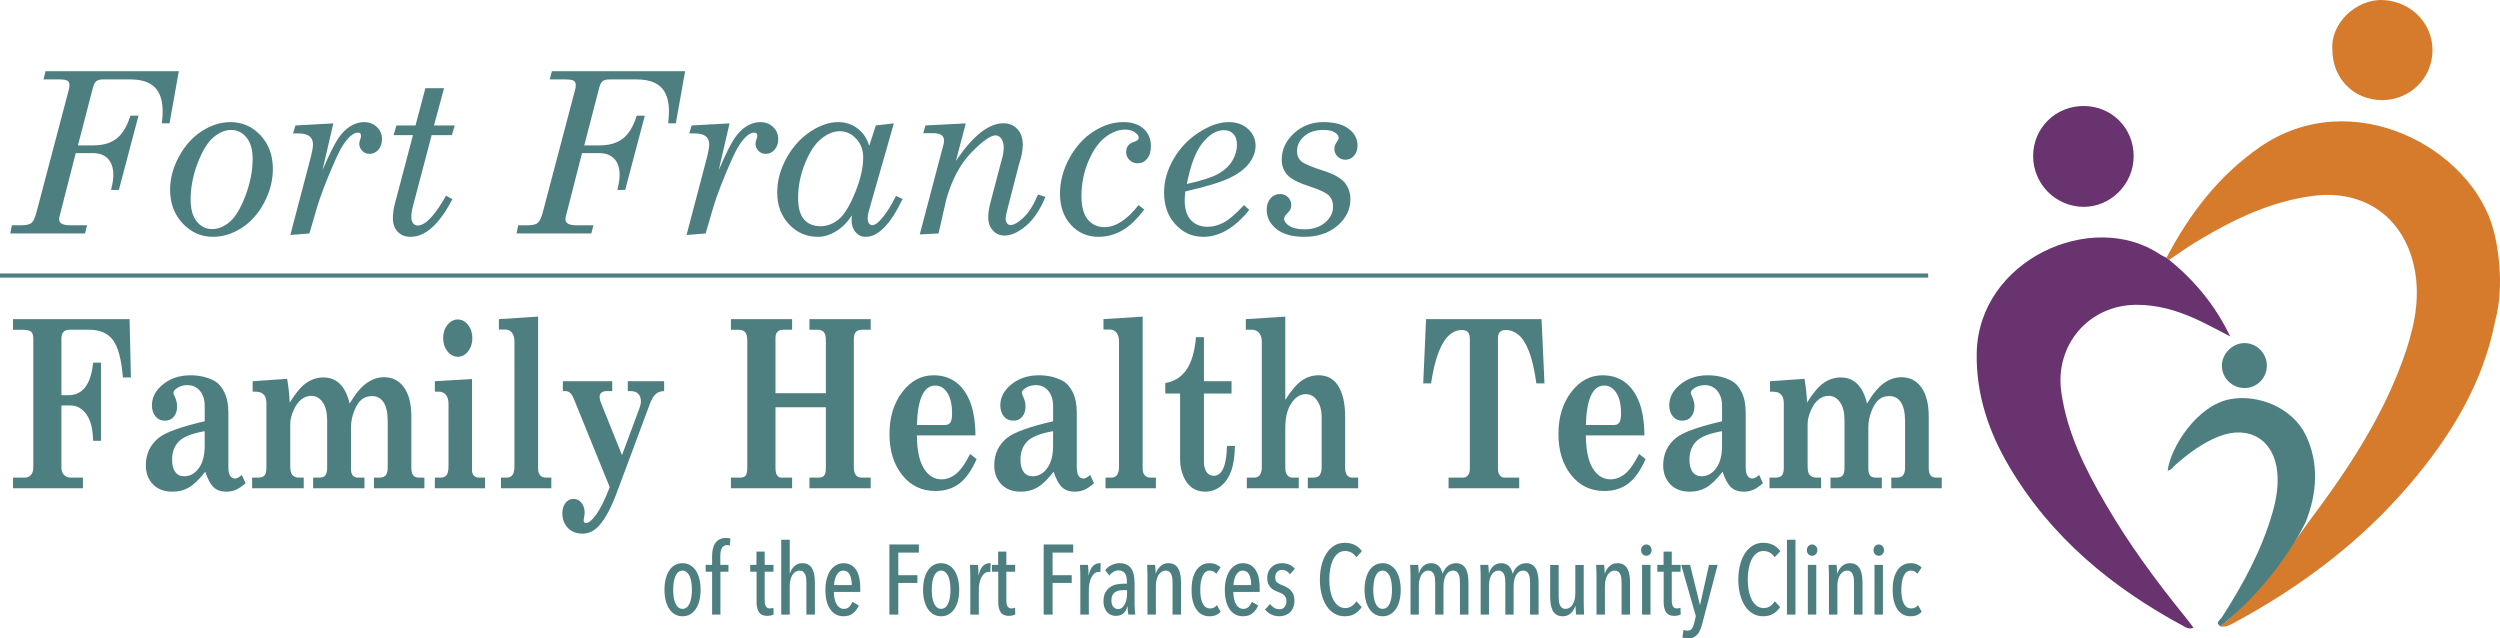 <svg xmlns="http://www.w3.org/2000/svg" x="0px" y="0px" viewBox="0 0 411.009 104.949" style="enable-background:new 0 0 411.009 104.949;"><path style="fill:#69336F;" d="M356.179,42.376c0.149,0.114,0.297,0.227,0.445,0.341 c4.166,3.406,7.552,7.42,10.031,12.596c-2.129-1.088-3.891-2.08-5.729-2.906 c-3.083-1.386-6.29-2.315-9.725-2.296c-7.778,0.043-13.385,6.568-12.324,14.277 c0.934,6.788,3.96,12.74,7.339,18.546c3.777,6.491,8.214,12.531,12.944,18.361 c0.496,0.611,0.961,1.246,1.454,1.887c-0.615,0.309-1.061,0.061-1.513-0.181 c-11.791-6.323-21.828-14.577-28.723-26.202c-3.411-5.751-5.513-11.902-5.401-18.721 c0.251-15.341,18.957-23.777,30.151-16.249 C355.453,42.047,355.827,42.195,356.179,42.376z M342.634,17.429 c-4.668-0.045-8.38,3.601-8.379,8.231c0.001,4.537,3.641,8.254,8.171,8.344 c4.529,0.09,8.345-3.705,8.355-8.31C350.791,21.086,347.23,17.474,342.634,17.429 z"></path><path style="fill:#D67B2B;" d="M410.229,52.7c-2.001,10.316-7.286,18.951-13.979,26.826 c-8.152,9.591-18.054,17.009-29.119,22.948c-0.659,0.354-1.312,0.683-2.094,0.502 c5.826-4.468,13.079-15.26,14.447-17.085c6.576-8.753,12.618-17.813,16.104-28.309 c1.501-4.519,2.339-9.155,1.263-13.904c-1.839-8.114-8.313-12.549-16.585-11.474 c-7.055,0.917-13.266,3.959-19.243,7.577c-1.507,0.912-2.934,1.954-4.398,2.937 c-0.148-0.114-0.297-0.227-0.445-0.341c3.765-7.18,8.557-13.483,15.32-18.173 c15.203-10.542,34.985,0.202,38.468,13.729 C410.5,39.823,411.868,46.665,410.229,52.7z M391.645,16.459 c4.584-0.005,8.25-3.64,8.265-8.195c0.015-4.501-3.594-8.002-8.023-8.252 c-4.606-0.26-8.787,3.98-8.438,8.097 C383.428,12.882,386.945,16.464,391.645,16.459z"></path><path style="fill:#4D7F81;" d="M365.037,102.975c-0.912-0.659-0.02-1.068,0.254-1.494 c3.479-5.416,6.542-11.03,8.329-17.252c0.613-2.135,0.98-4.318,0.776-6.553 c-0.487-5.33-4.6-7.874-9.587-5.931c-2.692,1.049-4.951,2.762-7.11,4.63 c-0.414,0.358-0.698,0.908-1.328,1.003c0.448-3.803,4.816-10.739,10.264-11.751 c4.76-0.884,10.287,1.511,12.41,5.848c2.283,4.662,1.872,9.796-0.017,14.415 C378.894,86.217,374.467,95.469,365.037,102.975z M368.979,56.402 C367,56.424,365.276,58.167,365.282,60.141c0.006,2.004,1.706,3.665,3.743,3.656 c2.033-0.008,3.673-1.672,3.658-3.711C372.668,58.055,370.985,56.381,368.979,56.402 z"></path><path style="fill:#4D7F81;" d="M7.487,11.704h21.911l-1.526,8.569h-1.256 c0.083-0.83,0.125-1.473,0.125-1.93c0-1.816-0.436-3.151-1.309-4.005 c-0.873-0.854-2.211-1.281-4.018-1.281h-4.46c-0.506,0-0.876,0.095-1.111,0.285 c-0.235,0.19-0.418,0.528-0.551,1.014l-2.476,9.543h2.535 c1.57,0,2.837-0.37,3.802-1.109s1.729-1.999,2.292-3.779h1.328L19.544,31.223 h-1.292c0.251-0.962,0.377-1.78,0.377-2.454c0-1.166-0.294-2.056-0.882-2.67 c-0.588-0.613-1.387-0.92-2.397-0.92h-2.902l-2.688,10.503 c-0.024,0.096-0.036,0.204-0.036,0.324c0,0.312,0.107,0.545,0.323,0.701 c0.323,0.216,0.766,0.324,1.328,0.324h2.943l-0.341,1.353H1.686l0.269-1.353 h1.687c0.718,0,1.232-0.132,1.543-0.397c0.311-0.264,0.586-0.859,0.826-1.786 l5.281-20.024c0.083-0.289,0.126-0.571,0.126-0.848 c0-0.325-0.111-0.559-0.332-0.703c-0.222-0.145-0.691-0.217-1.409-0.217H7.146 L7.487,11.704z M37.892,20.074c1.938,0,3.583,0.724,4.937,2.172 c1.353,1.449,2.03,3.286,2.03,5.512c0,1.923-0.481,3.786-1.444,5.588 c-0.963,1.802-2.199,3.185-3.709,4.146c-1.51,0.961-3.077,1.442-4.701,1.442 c-1.938,0-3.597-0.737-4.975-2.21s-2.067-3.317-2.067-5.531 c0-1.847,0.491-3.671,1.473-5.474c0.982-1.803,2.237-3.194,3.766-4.174 C34.73,20.565,36.293,20.074,37.892,20.074z M37.968,21.364 c-0.944,0-1.897,0.402-2.86,1.205c-0.963,0.804-1.831,2.21-2.605,4.222 c-0.774,2.012-1.161,4.023-1.161,6.034c0,1.556,0.333,2.751,1,3.586 c0.667,0.834,1.517,1.252,2.549,1.252c0.981,0,1.938-0.392,2.869-1.176 c0.932-0.784,1.793-2.217,2.586-4.298c0.793-2.081,1.189-4.121,1.189-6.119 c0-1.48-0.337-2.634-1.01-3.463S39,21.364,37.968,21.364z M50.866,38.385 l-3.138,0.247l3.208-12.182c0.346-1.303,0.52-2.194,0.52-2.675 c0-0.607-0.192-1.066-0.576-1.376c-0.384-0.31-1.01-0.465-1.878-0.465h-0.831 l0.396-1.309l6.232-0.342l-1.774,7.666c1.132-2.619,2.011-4.376,2.634-5.275 c0.624-0.898,1.3-1.556,2.028-1.974s1.444-0.626,2.147-0.626 c0.845,0,1.551,0.266,2.117,0.797s0.849,1.189,0.849,1.974 c0,0.733-0.198,1.325-0.595,1.774c-0.396,0.449-0.884,0.674-1.463,0.674 c-0.466,0-0.862-0.165-1.189-0.494c-0.328-0.329-0.491-0.727-0.491-1.195 c0-0.19,0.062-0.449,0.188-0.778c0.076-0.202,0.113-0.367,0.113-0.494 c0-0.177-0.044-0.31-0.132-0.398c-0.088-0.088-0.227-0.133-0.416-0.133 c-0.34,0-0.73,0.184-1.171,0.55c-0.831,0.721-1.649,1.993-2.456,3.814 c-1.46,3.302-2.493,5.977-3.098,8.026L50.866,38.385z M69.932,14.496h3.073 l-1.655,6.129h3.419l-0.481,1.594h-3.32L67.887,33.901 c-0.175,0.662-0.262,1.242-0.262,1.739c0,0.473,0.099,0.83,0.296,1.072 c0.197,0.243,0.445,0.364,0.741,0.364c1.273,0,2.83-1.638,4.672-4.915 l1.038,0.588c-2.145,4.124-4.432,6.186-6.861,6.186 c-0.905,0-1.618-0.282-2.139-0.844c-0.521-0.563-0.781-1.293-0.781-2.192 c0-0.771,0.112-1.583,0.336-2.433l2.966-11.248h-3.188l0.468-1.594h3.14 L69.932,14.496z M90.726,11.704h21.911l-1.526,8.569h-1.256 c0.083-0.83,0.125-1.473,0.125-1.93c0-1.816-0.436-3.151-1.309-4.005 c-0.873-0.854-2.211-1.281-4.018-1.281h-4.46c-0.506,0-0.876,0.095-1.111,0.285 c-0.235,0.19-0.418,0.528-0.551,1.014l-2.476,9.543h2.535 c1.57,0,2.837-0.37,3.802-1.109s1.729-1.999,2.292-3.779h1.328l-3.23,12.213 h-1.292c0.251-0.962,0.377-1.78,0.377-2.454c0-1.166-0.294-2.056-0.882-2.67 c-0.588-0.613-1.387-0.92-2.397-0.92h-2.902l-2.688,10.503 c-0.024,0.096-0.036,0.204-0.036,0.324c0,0.312,0.107,0.545,0.323,0.701 c0.323,0.216,0.766,0.324,1.328,0.324h2.943l-0.341,1.353H84.925l0.269-1.353 h1.687c0.718,0,1.232-0.132,1.543-0.397c0.311-0.264,0.586-0.859,0.826-1.786 l5.281-20.024c0.083-0.289,0.126-0.571,0.126-0.848 c0-0.325-0.111-0.559-0.332-0.703c-0.222-0.145-0.691-0.217-1.409-0.217h-2.531 L90.726,11.704z M116.008,38.385l-3.138,0.247l3.208-12.182 c0.346-1.303,0.52-2.194,0.52-2.675c0-0.607-0.192-1.066-0.576-1.376 c-0.384-0.31-1.01-0.465-1.878-0.465h-0.831l0.396-1.309l6.232-0.342 l-1.774,7.666c1.132-2.619,2.011-4.376,2.634-5.275 c0.624-0.898,1.3-1.556,2.028-1.974s1.444-0.626,2.147-0.626 c0.845,0,1.551,0.266,2.117,0.797s0.849,1.189,0.849,1.974 c0,0.733-0.198,1.325-0.595,1.774c-0.396,0.449-0.884,0.674-1.463,0.674 c-0.466,0-0.862-0.165-1.189-0.494c-0.328-0.329-0.491-0.727-0.491-1.195 c0-0.19,0.062-0.449,0.188-0.778c0.076-0.202,0.113-0.367,0.113-0.494 c0-0.177-0.044-0.31-0.132-0.398c-0.088-0.088-0.227-0.133-0.416-0.133 c-0.34,0-0.73,0.184-1.171,0.55c-0.831,0.721-1.649,1.993-2.456,3.814 c-1.46,3.302-2.493,5.977-3.098,8.026L116.008,38.385z M140.048,35.407 c-0.755,1.164-1.63,2.042-2.624,2.637s-1.976,0.892-2.945,0.892 c-1.875,0-3.461-0.686-4.758-2.059s-1.944-3.115-1.944-5.228 c0-1.923,0.506-3.805,1.52-5.645c1.013-1.841,2.312-3.289,3.897-4.345 c1.586-1.056,3.127-1.584,4.625-1.584c1.208,0,2.274,0.357,3.199,1.072 s1.551,1.66,1.878,2.837l1.094-3.359l2.964-0.342l-4.132,14.459 c-0.113,0.392-0.17,0.784-0.17,1.176c0,0.354,0.072,0.626,0.217,0.815 c0.145,0.19,0.317,0.285,0.519,0.285c0.377,0,0.806-0.259,1.284-0.778 c0.931-0.999,1.806-2.34,2.624-4.023l1.095,0.494 c-1.978,4.149-3.999,6.224-6.063,6.224c-0.667,0-1.222-0.256-1.662-0.769 c-0.441-0.512-0.661-1.173-0.661-1.983L140.048,35.407z M138.063,21.573 c-0.994,0-1.998,0.402-3.01,1.205c-1.013,0.803-1.906,2.141-2.68,4.013 c-0.773,1.873-1.16,3.802-1.16,5.788c0,1.568,0.321,2.729,0.963,3.482 s1.555,1.129,2.738,1.129c1.057,0,2.042-0.373,2.955-1.119 s1.816-2.21,2.71-4.392c0.894-2.181,1.338-4.12,1.334-5.815 c0-1.215-0.384-2.233-1.151-3.056C139.994,21.985,139.095,21.573,138.063,21.573z  M158.779,20.283l-1.624,6.167c2.785-4.124,5.388-6.186,7.81-6.186 c0.932,0,1.696,0.316,2.292,0.95s0.893,1.497,0.893,2.592 c0,0.922-0.214,2.017-0.642,3.283l-1.654,6.416l-0.401,1.599 c-0.076,0.369-0.113,0.672-0.113,0.909c0,0.276,0.078,0.51,0.233,0.701 s0.339,0.286,0.549,0.286c0.564,0,1.285-0.417,2.164-1.252 c0.879-0.834,1.666-2.093,2.361-3.776l1.22,0.398 c-0.841,2.075-1.896,3.653-3.165,4.734s-2.453,1.622-3.553,1.622 c-0.764,0-1.401-0.278-1.912-0.834c-0.512-0.557-0.767-1.271-0.767-2.145 c0-0.733,0.117-1.537,0.353-2.41l1.809-6.888 c0.252-0.759,0.378-1.499,0.378-2.22c0-0.607-0.133-1.087-0.397-1.442 c-0.265-0.354-0.578-0.531-0.939-0.531c-0.818,0-2.135,0.93-3.953,2.789 c-1.818,1.86-3.195,4.415-4.133,7.666l-1.291,5.673l-3.085,0.152l3.894-14.762 c0.063-0.228,0.094-0.449,0.094-0.664c0-0.38-0.12-0.664-0.358-0.854 c-0.328-0.24-0.787-0.36-1.378-0.36h-1.68l0.359-1.271L158.779,20.283z  M187.178,33.717l0.944,0.721c-1.208,1.62-2.423,2.773-3.644,3.463 s-2.517,1.034-3.889,1.034c-1.812,0-3.32-0.655-4.521-1.964 c-1.202-1.309-1.803-3.02-1.803-5.133c0-1.986,0.513-3.924,1.539-5.815 c1.025-1.891,2.344-3.355,3.955-4.393c1.611-1.037,3.253-1.556,4.927-1.556 c1.409,0,2.517,0.364,3.322,1.091c0.805,0.728,1.208,1.673,1.208,2.837 c0,0.898-0.208,1.597-0.623,2.097c-0.416,0.5-0.932,0.75-1.548,0.75 c-0.528,0-0.979-0.18-1.35-0.541c-0.372-0.361-0.557-0.794-0.557-1.3 c0-0.86,0.453-1.43,1.359-1.708c0.478-0.152,0.717-0.373,0.717-0.664 s-0.211-0.585-0.632-0.882c-0.422-0.297-0.96-0.446-1.614-0.446 c-1.083,0-2.168,0.417-3.256,1.252c-1.089,0.835-2.014,2.15-2.775,3.947 c-0.762,1.796-1.142,3.707-1.142,5.73c0,1.721,0.346,3.001,1.038,3.842 c0.692,0.842,1.611,1.262,2.756,1.262C183.428,37.341,185.291,36.133,187.178,33.717 z M194.865,31.478c-0.063,0.595-0.094,1.094-0.094,1.499 c0,1.392,0.336,2.457,1.01,3.197c0.673,0.74,1.589,1.11,2.747,1.11 c0.906,0,1.799-0.237,2.681-0.711c0.881-0.475,1.982-1.426,3.304-2.856 l0.868,0.797c-2.378,2.947-4.896,4.421-7.551,4.421 c-1.812,0-3.341-0.683-4.587-2.049s-1.869-3.112-1.869-5.237 c0-1.872,0.522-3.709,1.567-5.512c1.045-1.803,2.438-3.264,4.182-4.383 s3.37-1.679,4.88-1.679c1.296,0,2.356,0.376,3.181,1.129 c0.824,0.753,1.237,1.673,1.237,2.761c0,0.924-0.324,1.844-0.973,2.761 c-0.648,0.917-1.693,1.736-3.134,2.458S198.389,30.669,194.865,31.478z  M195.129,30.245c2.404-0.533,4.116-1.084,5.135-1.654 c1.019-0.57,1.79-1.28,2.312-2.13c0.522-0.849,0.783-1.743,0.783-2.681 c0-0.748-0.192-1.331-0.576-1.749c-0.384-0.418-0.909-0.628-1.576-0.628 c-1.208,0-2.376,0.694-3.502,2.082C196.58,24.873,195.721,27.127,195.129,30.245z  M217.575,20.074c1.8,0,3.185,0.367,4.153,1.101 c0.969,0.734,1.454,1.645,1.454,2.732c0,0.696-0.192,1.262-0.576,1.698 c-0.384,0.436-0.853,0.654-1.406,0.654c-0.517,0-0.95-0.177-1.303-0.531 c-0.353-0.354-0.528-0.784-0.528-1.29c0-0.329,0.132-0.689,0.396-1.082 c0.214-0.291,0.32-0.519,0.32-0.683c0-0.329-0.211-0.629-0.632-0.901 c-0.422-0.272-1.055-0.408-1.897-0.408c-1.31,0-2.357,0.345-3.144,1.034 c-0.786,0.69-1.18,1.521-1.18,2.495c0,0.671,0.227,1.208,0.68,1.613 s1.654,0.919,3.604,1.543c1.697,0.536,2.874,1.182,3.53,1.94 c0.643,0.771,0.965,1.699,0.965,2.786c0,1.655-0.705,3.096-2.114,4.321 c-1.41,1.226-3.247,1.838-5.513,1.838c-1.951,0-3.461-0.427-4.53-1.281 c-1.07-0.854-1.605-1.913-1.605-3.178c0-0.771,0.211-1.395,0.633-1.869 c0.422-0.474,0.935-0.711,1.539-0.711c0.541,0,0.987,0.177,1.34,0.531 c0.353,0.354,0.528,0.791,0.528,1.309c0,0.253-0.047,0.481-0.142,0.683 c-0.094,0.203-0.299,0.456-0.613,0.759c-0.276,0.278-0.415,0.538-0.415,0.778 c0,0.43,0.286,0.829,0.858,1.195c0.573,0.367,1.4,0.55,2.482,0.55 c1.385,0,2.515-0.37,3.389-1.11c0.875-0.74,1.312-1.623,1.312-2.647 c0-0.733-0.233-1.334-0.698-1.803c-0.479-0.468-1.504-0.955-3.077-1.461 c-1.888-0.607-3.134-1.246-3.738-1.917c-0.616-0.67-0.925-1.512-0.925-2.523 c0-1.645,0.667-3.083,2.001-4.317S215.675,20.074,217.575,20.074z M2.141,52.466 h19.162l0.22,9.587h-1.322c-0.235-2.958-0.776-5.004-1.623-6.138 c-0.847-1.135-2.151-1.701-3.913-1.701H11.45c-0.47,0-0.812,0.125-1.028,0.376 c-0.215,0.251-0.323,0.607-0.323,1.071v9.306h1.171 c2.333,0,3.68-1.779,4.041-5.339h1.292v12.839h-1.292 c-0.039-1.378-0.214-2.465-0.527-3.261s-0.745-1.42-1.296-1.871 c-0.552-0.451-1.188-0.677-1.911-0.677h-1.479v10.133 c0,0.539,0.112,0.934,0.337,1.185c0.323,0.363,0.705,0.545,1.146,0.545h2.056 v1.748H2.141v-1.748h1.923c0.45,0,0.798-0.153,1.042-0.461 c0.245-0.307,0.367-0.692,0.367-1.156V55.662c0-0.539-0.12-0.915-0.36-1.128 s-0.732-0.319-1.476-0.319H2.141V52.466z M39.76,78.089l0.617,1.354 c-0.597,0.526-1.133,0.89-1.608,1.091c-0.475,0.2-0.996,0.301-1.564,0.301 c-0.842,0-1.522-0.229-2.041-0.687s-0.994-1.318-1.424-2.585 c-0.999,1.267-1.894,2.128-2.687,2.585s-1.688,0.687-2.687,0.687 c-1.38,0-2.458-0.407-3.23-1.223c-0.773-0.814-1.16-1.848-1.16-3.102 c0-1.892,0.714-3.408,2.144-4.549c1.145-0.902,3.656-1.805,7.533-2.707v-2.538 c0-1.003-0.26-1.82-0.778-2.453c-0.519-0.633-1.214-0.949-2.085-0.949 c-0.666,0-1.253,0.182-1.762,0.545c-0.343,0.238-0.514,0.477-0.514,0.714 c0,0.126,0.063,0.313,0.19,0.564c0.274,0.563,0.412,1.122,0.412,1.673 c0,0.702-0.182,1.27-0.543,1.701c-0.362,0.433-0.847,0.648-1.454,0.648 c-0.646,0-1.165-0.234-1.557-0.704c-0.392-0.471-0.587-1.075-0.587-1.814 c0-1.216,0.514-2.287,1.542-3.215c1.282-1.152,2.878-1.729,4.787-1.729 c1.439,0,2.717,0.289,3.833,0.865c0.714,0.363,1.294,0.999,1.74,1.908 c0.445,0.908,0.668,2.027,0.668,3.355v8.929c0,0.677,0.098,1.166,0.293,1.467 s0.465,0.451,0.808,0.451C38.928,78.672,39.3,78.478,39.76,78.089z  M33.652,70.889c-2.095,0.364-3.512,0.925-4.251,1.683 c-0.739,0.759-1.109,1.758-1.109,2.999c0,0.877,0.174,1.551,0.521,2.021 c0.347,0.47,0.834,0.705,1.461,0.705c0.969,0,1.774-0.444,2.416-1.335 c0.641-0.89,0.962-2.105,0.962-3.646V70.889z M69.773,78.522v1.748h-8.296v-1.748 h0.852c0.519,0,0.883-0.131,1.094-0.395c0.21-0.263,0.315-0.669,0.315-1.22 v-7.641c0-1.414-0.228-2.459-0.683-3.135s-1.089-1.014-1.901-1.014 c-0.666,0-1.236,0.19-1.711,0.572s-0.883,1.021-1.226,1.915 s-0.514,1.773-0.514,2.638v6.89c0,0.45,0.098,0.794,0.293,1.032 c0.196,0.237,0.46,0.356,0.793,0.356h1.131v1.748h-8.443v-1.748h0.94 c0.509,0,0.852-0.106,1.028-0.319c0.225-0.275,0.337-0.671,0.337-1.185v-7.934 c0-1.266-0.245-2.249-0.734-2.951C52.559,65.432,51.938,65.08,51.184,65.08 c-0.587,0-1.133,0.194-1.637,0.583c-0.504,0.389-0.935,0.99-1.292,1.805 S47.719,69.028,47.719,69.705v6.898c0,0.702,0.098,1.179,0.293,1.429 c0.264,0.326,0.636,0.489,1.116,0.489h0.808v1.748h-8.487v-1.748h0.969 c0.519,0,0.878-0.122,1.079-0.366s0.301-0.66,0.301-1.248V66.337 c0-0.476-0.071-0.854-0.213-1.136c-0.142-0.281-0.365-0.497-0.668-0.647 c-0.225-0.112-0.685-0.169-1.38-0.169v-1.711l5.668-0.395 c0.215,1.208,0.357,2.512,0.426,3.908c0.94-1.535,1.843-2.608,2.709-3.219 c0.866-0.61,1.808-0.915,2.826-0.915c1.096,0,2.004,0.355,2.724,1.066 c0.719,0.711,1.25,1.783,1.593,3.218c0.931-1.572,1.855-2.686,2.771-3.34 c0.917-0.655,1.875-0.982,2.875-0.982c1.392,0,2.49,0.559,3.294,1.674 c0.804,1.128,1.206,2.726,1.206,4.793v8.422c0,0.577,0.101,0.99,0.303,1.241 s0.515,0.376,0.939,0.376H69.773z M71.491,62.674l6.108-0.357v14.945 c0,0.401,0.101,0.712,0.301,0.931c0.2,0.22,0.506,0.329,0.917,0.329h0.925 v1.748h-8.252v-1.748h0.911c0.489,0,0.834-0.144,1.035-0.433 c0.2-0.288,0.301-0.789,0.301-1.504V66.397c0-0.64-0.145-1.135-0.433-1.485 s-0.688-0.526-1.197-0.526h-0.617V62.674z M75.265,52.523 c0.656,0,1.219,0.298,1.688,0.893s0.705,1.318,0.705,2.171 s-0.235,1.576-0.705,2.171c-0.47,0.596-1.033,0.894-1.688,0.894 c-0.666,0-1.233-0.301-1.704-0.902c-0.47-0.602-0.705-1.322-0.705-2.162 c0-0.853,0.235-1.576,0.705-2.171C74.032,52.821,74.599,52.523,75.265,52.523z  M82.019,52.466l6.446-0.414v25.021c0,0.451,0.112,0.805,0.338,1.062 c0.225,0.258,0.548,0.386,0.969,0.386h0.867v1.748h-8.282v-1.748h0.94 c0.43,0,0.751-0.147,0.961-0.442c0.21-0.294,0.316-0.743,0.316-1.345V56.171 c0-0.64-0.137-1.132-0.411-1.477c-0.274-0.345-0.646-0.517-1.116-0.517h-1.028 V52.466z M92.533,62.674h8.12v1.617h-0.778c-0.47,0-0.803,0.088-0.999,0.263 c-0.196,0.176-0.293,0.401-0.293,0.677c0,0.313,0.083,0.671,0.25,1.071 l3.424,8.523l2.875-7.715c0.157-0.426,0.235-0.814,0.235-1.165 c0-0.501-0.147-0.902-0.44-1.203c-0.294-0.301-0.725-0.451-1.292-0.451h-0.426 v-1.617h5.977v1.617c-0.587,0.025-1.053,0.19-1.395,0.498 c-0.343,0.307-0.646,0.812-0.911,1.513l-5.472,14.685 c-0.931,2.505-1.915,4.328-2.953,5.469c-0.793,0.852-1.685,1.278-2.674,1.278 c-1.028,0-1.841-0.32-2.438-0.959c-0.598-0.64-0.896-1.429-0.896-2.369 c0-0.702,0.174-1.275,0.521-1.72c0.347-0.445,0.786-0.667,1.314-0.667 c0.539,0,0.979,0.216,1.322,0.648c0.342,0.432,0.514,0.974,0.514,1.626 c0,0.213-0.034,0.482-0.103,0.809c-0.039,0.188-0.059,0.331-0.059,0.432 c0,0.301,0.127,0.451,0.382,0.451c0.45,0,1.013-0.467,1.688-1.4 s1.415-2.431,2.217-4.489l-5.856-14.413c-0.216-0.538-0.437-0.905-0.662-1.1 c-0.225-0.194-0.495-0.291-0.809-0.291h-0.382V62.674z M120.167,52.466h10.058 v1.749h-1.483c-0.421,0-0.734,0.119-0.94,0.356 c-0.206,0.238-0.308,0.559-0.308,0.959v9.117h8.282v-8.647 c0-0.664-0.11-1.128-0.331-1.391c-0.22-0.263-0.59-0.395-1.108-0.395h-1.263 v-1.749h10.073v1.749h-1.351c-0.519,0-0.886,0.125-1.101,0.376 c-0.215,0.251-0.323,0.639-0.323,1.165v20.998c0,0.614,0.11,1.062,0.331,1.345 s0.531,0.423,0.932,0.423h1.513v1.748h-10.073v-1.748h1.527 c0.421,0,0.722-0.119,0.903-0.357c0.181-0.237,0.272-0.639,0.272-1.203V66.96 h-8.282v10.001c0,0.539,0.088,0.934,0.264,1.185s0.416,0.376,0.72,0.376h1.747 v1.748h-10.058v-1.748h1.615c0.372,0,0.644-0.122,0.815-0.366 c0.171-0.245,0.257-0.643,0.257-1.194V56c0-0.651-0.113-1.111-0.337-1.381 c-0.226-0.27-0.587-0.404-1.087-0.404h-1.263V52.466z M160.371,71.585h-9.632 c0.029,2.469,0.417,4.289,1.165,5.461s1.708,1.758,2.88,1.758 c0.841,0,1.637-0.301,2.39-0.902s1.525-1.692,2.316-3.271l1.072,0.846 c-0.832,1.88-1.784,3.225-2.856,4.033c-1.072,0.808-2.381,1.212-3.928,1.212 c-2.252,0-4.073-0.877-5.462-2.632c-1.39-1.754-2.085-4.004-2.085-6.749 c0-2.744,0.7-5.038,2.1-6.88c1.4-1.843,3.118-2.764,5.154-2.764 c1.41,0,2.621,0.37,3.634,1.109s1.801,1.82,2.364,3.243 C160.045,67.471,160.342,69.317,160.371,71.585z M150.739,69.874h4.584 c0.43,0,0.737-0.138,0.923-0.414c0.186-0.275,0.278-0.776,0.278-1.504 c0-1.453-0.259-2.578-0.776-3.374c-0.518-0.796-1.177-1.193-1.977-1.193 c-0.947,0-1.672,0.539-2.175,1.616C151.092,66.083,150.807,67.706,150.739,69.874z  M179.24,78.089l0.617,1.354c-0.597,0.526-1.133,0.89-1.608,1.091 c-0.475,0.2-0.996,0.301-1.564,0.301c-0.842,0-1.522-0.229-2.041-0.687 s-0.994-1.318-1.424-2.585c-0.999,1.267-1.894,2.128-2.687,2.585 s-1.688,0.687-2.687,0.687c-1.38,0-2.458-0.407-3.23-1.223 c-0.773-0.814-1.16-1.848-1.16-3.102c0-1.892,0.714-3.408,2.144-4.549 c1.145-0.902,3.656-1.805,7.533-2.707v-2.538c0-1.003-0.26-1.82-0.778-2.453 c-0.519-0.633-1.214-0.949-2.085-0.949c-0.666,0-1.253,0.182-1.762,0.545 c-0.343,0.238-0.514,0.477-0.514,0.714c0,0.126,0.063,0.313,0.19,0.564 c0.274,0.563,0.412,1.122,0.412,1.673c0,0.702-0.182,1.27-0.543,1.701 c-0.362,0.433-0.847,0.648-1.454,0.648c-0.646,0-1.165-0.234-1.557-0.704 c-0.392-0.471-0.587-1.075-0.587-1.814c0-1.216,0.514-2.287,1.542-3.215 c1.282-1.152,2.878-1.729,4.787-1.729c1.439,0,2.717,0.289,3.833,0.865 c0.714,0.363,1.294,0.999,1.74,1.908c0.445,0.908,0.668,2.027,0.668,3.355 v8.929c0,0.677,0.098,1.166,0.293,1.467s0.465,0.451,0.808,0.451 C178.408,78.672,178.779,78.478,179.24,78.089z M173.131,70.889 c-2.095,0.364-3.512,0.925-4.251,1.683c-0.739,0.759-1.109,1.758-1.109,2.999 c0,0.877,0.174,1.551,0.521,2.021c0.347,0.47,0.834,0.705,1.461,0.705 c0.969,0,1.774-0.444,2.416-1.335c0.641-0.89,0.962-2.105,0.962-3.646V70.889z  M181.413,52.466l6.446-0.414v25.021c0,0.451,0.112,0.805,0.338,1.062 c0.225,0.258,0.548,0.386,0.969,0.386h0.867v1.748h-8.282v-1.748h0.94 c0.43,0,0.751-0.147,0.961-0.442c0.21-0.294,0.316-0.743,0.316-1.345V56.171 c0-0.64-0.137-1.132-0.411-1.477c-0.274-0.345-0.646-0.517-1.116-0.517h-1.028 V52.466z M196.625,55.437h1.307v7.237h4.538v2.03h-4.538v11.186 c0,0.739,0.147,1.312,0.442,1.72c0.295,0.408,0.683,0.611,1.165,0.611 c1.375,0,2.103-1.636,2.182-4.906h1.307c-0.029,1.742-0.245,3.143-0.646,4.201 c-0.401,1.06-0.977,1.877-1.725,2.453c-0.749,0.576-1.593,0.865-2.533,0.865 c-0.822,0-1.534-0.214-2.136-0.64s-1.082-1.062-1.439-1.908 c-0.357-0.846-0.536-1.764-0.536-2.754v-10.828h-2.438v-1.729 c1.492-0.25,2.656-0.983,3.49-2.199S196.419,57.78,196.625,55.437z M204.818,52.466 l6.49-0.414v13.686c0.988-1.554,1.898-2.616,2.731-3.187 c0.831-0.57,1.742-0.855,2.73-0.855c1.371,0,2.418,0.533,3.143,1.598 c0.822,1.229,1.233,2.965,1.233,5.208v8.347c0,0.576,0.103,0.999,0.307,1.269 s0.5,0.404,0.889,0.404h0.948v1.748h-8.281v-1.748h0.896 c0.499,0,0.837-0.119,1.014-0.357c0.244-0.312,0.367-0.752,0.367-1.315v-8.196 c0-1.178-0.248-2.115-0.742-2.811s-1.113-1.044-1.857-1.044 c-0.92,0-1.713,0.496-2.379,1.485c-0.665,0.99-0.998,2.338-0.998,4.042v6.523 c0,0.563,0.104,0.983,0.315,1.259c0.211,0.276,0.512,0.414,0.903,0.414h0.998 v1.748h-8.545v-1.748h1.189c0.421,0,0.739-0.144,0.955-0.433 c0.215-0.288,0.322-0.701,0.322-1.24v-20.698c0-0.602-0.149-1.074-0.447-1.419 c-0.299-0.345-0.697-0.517-1.197-0.517h-0.984V52.466z M234.45,52.466h18.985 l0.485,10.565h-1.337c-0.313-2.256-0.719-4.017-1.219-5.282 c-0.499-1.266-1.069-2.165-1.71-2.698c-0.642-0.532-1.344-0.798-2.107-0.798 c-0.44,0-0.764,0.116-0.969,0.347c-0.206,0.232-0.309,0.567-0.309,1.006v21.506 c0,0.414,0.101,0.752,0.301,1.016c0.2,0.263,0.443,0.395,0.727,0.395h2.467 v1.748h-11.614v-1.748H240.5c0.353,0,0.631-0.128,0.837-0.386 c0.205-0.257,0.309-0.598,0.309-1.024V55.719c0-0.501-0.105-0.871-0.316-1.109 c-0.21-0.238-0.541-0.357-0.991-0.357c-2.496,0-4.185,2.926-5.065,8.779h-1.292 L234.45,52.466z M270.352,71.585H260.719c0.029,2.469,0.418,4.289,1.165,5.461 c0.748,1.172,1.708,1.758,2.881,1.758c0.841,0,1.637-0.301,2.39-0.902 c0.752-0.602,1.524-1.692,2.316-3.271l1.071,0.846 c-0.832,1.88-1.784,3.225-2.855,4.033c-1.072,0.808-2.382,1.212-3.928,1.212 c-2.252,0-4.073-0.877-5.463-2.632c-1.39-1.754-2.085-4.004-2.085-6.749 c0-2.744,0.7-5.038,2.1-6.88c1.4-1.843,3.118-2.764,5.154-2.764 c1.409,0,2.621,0.37,3.634,1.109c1.014,0.739,1.801,1.82,2.364,3.243 C270.025,67.471,270.322,69.317,270.352,71.585z M260.719,69.874h4.584 c0.43,0,0.737-0.138,0.923-0.414c0.186-0.275,0.278-0.776,0.278-1.504 c0-1.453-0.259-2.578-0.776-3.374c-0.518-0.796-1.177-1.193-1.977-1.193 c-0.947,0-1.673,0.539-2.176,1.616C261.072,66.083,260.787,67.706,260.719,69.874z  M289.22,78.089l0.617,1.354c-0.598,0.526-1.134,0.89-1.608,1.091 c-0.475,0.2-0.996,0.301-1.563,0.301c-0.842,0-1.522-0.229-2.041-0.687 c-0.52-0.457-0.994-1.318-1.425-2.585c-0.998,1.267-1.894,2.128-2.687,2.585 s-1.688,0.687-2.688,0.687c-1.38,0-2.457-0.407-3.23-1.223 c-0.773-0.814-1.16-1.848-1.16-3.102c0-1.892,0.715-3.408,2.145-4.549 c1.145-0.902,3.656-1.805,7.532-2.707v-2.538c0-1.003-0.26-1.82-0.778-2.453 c-0.519-0.633-1.214-0.949-2.085-0.949c-0.666,0-1.253,0.182-1.762,0.545 c-0.343,0.238-0.514,0.477-0.514,0.714c0,0.126,0.063,0.313,0.19,0.564 c0.274,0.563,0.411,1.122,0.411,1.673c0,0.702-0.182,1.27-0.543,1.701 c-0.362,0.433-0.847,0.648-1.454,0.648c-0.646,0-1.165-0.234-1.557-0.704 c-0.392-0.471-0.587-1.075-0.587-1.814c0-1.216,0.514-2.287,1.542-3.215 c1.282-1.152,2.878-1.729,4.786-1.729c1.439,0,2.717,0.289,3.833,0.865 c0.714,0.363,1.294,0.999,1.74,1.908c0.445,0.908,0.668,2.027,0.668,3.355 v8.929c0,0.677,0.098,1.166,0.293,1.467c0.196,0.301,0.465,0.451,0.808,0.451 C288.388,78.672,288.76,78.478,289.22,78.089z M283.111,70.889 c-2.095,0.364-3.512,0.925-4.251,1.683c-0.739,0.759-1.108,1.758-1.108,2.999 c0,0.877,0.174,1.551,0.521,2.021c0.347,0.47,0.834,0.705,1.461,0.705 c0.969,0,1.774-0.444,2.415-1.335c0.642-0.89,0.962-2.105,0.962-3.646V70.889z  M319.233,78.522v1.748h-8.297v-1.748h0.852c0.52,0,0.884-0.131,1.095-0.395 c0.21-0.263,0.315-0.669,0.315-1.22v-7.641c0-1.414-0.228-2.459-0.683-3.135 s-1.09-1.014-1.901-1.014c-0.666,0-1.236,0.19-1.711,0.572 s-0.884,1.021-1.227,1.915s-0.514,1.773-0.514,2.638v6.89 c0,0.45,0.098,0.794,0.294,1.032c0.195,0.237,0.46,0.356,0.793,0.356h1.131 v1.748H300.938v-1.748h0.939c0.509,0,0.852-0.106,1.028-0.319 c0.225-0.275,0.337-0.671,0.337-1.185v-7.934c0-1.266-0.244-2.249-0.733-2.951 c-0.49-0.701-1.111-1.053-1.865-1.053c-0.587,0-1.133,0.194-1.637,0.583 c-0.505,0.389-0.936,0.99-1.293,1.805s-0.535,1.561-0.535,2.237v6.898 c0,0.702,0.098,1.179,0.293,1.429c0.265,0.326,0.637,0.489,1.116,0.489h0.808 v1.748h-8.487v-1.748h0.97c0.519,0,0.878-0.122,1.079-0.366 c0.2-0.244,0.301-0.66,0.301-1.248V66.337c0-0.476-0.071-0.854-0.213-1.136 c-0.142-0.281-0.365-0.497-0.668-0.647c-0.226-0.112-0.686-0.169-1.381-0.169 v-1.711l5.668-0.395c0.216,1.208,0.357,2.512,0.426,3.908 c0.94-1.535,1.843-2.608,2.71-3.219c0.866-0.61,1.808-0.915,2.826-0.915 c1.096,0,2.004,0.355,2.724,1.066s1.251,1.783,1.594,3.218 c0.931-1.572,1.854-2.686,2.771-3.34c0.916-0.655,1.875-0.982,2.875-0.982 c1.392,0,2.489,0.559,3.294,1.674c0.804,1.128,1.205,2.726,1.205,4.793v8.422 c0,0.577,0.102,0.99,0.304,1.241s0.515,0.376,0.938,0.376H319.233z  M115.184,96.971c0,0.651-0.068,1.243-0.204,1.774 c-0.136,0.532-0.331,0.988-0.586,1.368c-0.255,0.38-0.567,0.676-0.937,0.888 c-0.369,0.211-0.787,0.317-1.253,0.317c-0.456,0-0.869-0.106-1.238-0.317 c-0.369-0.212-0.681-0.508-0.936-0.888c-0.255-0.38-0.451-0.836-0.586-1.368 c-0.136-0.531-0.203-1.123-0.203-1.774s0.067-1.248,0.203-1.791 s0.329-1.004,0.578-1.384s0.559-0.676,0.928-0.888 c0.369-0.212,0.787-0.317,1.254-0.317c0.466,0,0.884,0.105,1.253,0.317 s0.681,0.508,0.937,0.888c0.255,0.38,0.45,0.841,0.586,1.384 S115.184,96.319,115.184,96.971z M113.751,96.963c0-0.444-0.03-0.858-0.09-1.243 c-0.06-0.384-0.155-0.717-0.285-0.998c-0.13-0.281-0.293-0.504-0.489-0.666 s-0.423-0.244-0.684-0.244c-0.261,0-0.489,0.082-0.684,0.244 s-0.355,0.385-0.48,0.666c-0.125,0.281-0.217,0.614-0.277,0.998 c-0.06,0.385-0.089,0.799-0.089,1.243c0,0.443,0.03,0.854,0.089,1.234 c0.06,0.379,0.152,0.709,0.277,0.99c0.125,0.281,0.285,0.504,0.48,0.666 s0.423,0.243,0.684,0.243c0.271,0,0.504-0.081,0.7-0.243 c0.195-0.162,0.355-0.385,0.48-0.666s0.217-0.611,0.277-0.99 C113.721,97.818,113.751,97.406,113.751,96.963z M119.987,89.693 c-0.141-0.054-0.298-0.081-0.472-0.081c-0.217,0-0.396,0.052-0.537,0.154 c-0.141,0.104-0.252,0.236-0.334,0.399c-0.081,0.162-0.138,0.35-0.171,0.562 c-0.033,0.211-0.049,0.432-0.049,0.659v1.481h1.335v1.124h-1.319v7.05h-1.368 v-7.05h-1.058v-1.124h1.058V91.369c0-0.423,0.043-0.813,0.13-1.172 s0.223-0.668,0.407-0.929c0.185-0.26,0.42-0.464,0.708-0.61 s0.632-0.22,1.034-0.22c0.119,0,0.244,0.008,0.375,0.024 s0.25,0.047,0.358,0.09L119.987,89.693z M126.711,101.188 c-0.195,0.044-0.391,0.065-0.586,0.065c-0.63,0-1.078-0.201-1.343-0.603 c-0.266-0.401-0.399-0.961-0.399-1.677v-4.982h-1.042v-1.124h1.025v-2.182h1.352 v2.182h1.449v1.124h-1.449v4.692c0,0.477,0.07,0.82,0.212,1.031 c0.141,0.212,0.353,0.317,0.635,0.317c0.098,0,0.201-0.012,0.31-0.036 c0.108-0.023,0.201-0.05,0.277-0.078l0.032,1.107 C127.064,101.09,126.907,101.145,126.711,101.188z M129.837,101.041h-1.4V88.732 h1.4v5.521h0.033c0.141-0.456,0.385-0.848,0.732-1.173 c0.348-0.325,0.776-0.488,1.287-0.488c0.434,0,0.79,0.092,1.066,0.276 s0.488,0.43,0.635,0.733c0.147,0.304,0.247,0.651,0.301,1.042 s0.082,0.787,0.082,1.188v5.21h-1.4v-5.222c0-0.229-0.011-0.463-0.032-0.702 c-0.022-0.239-0.073-0.457-0.155-0.652c-0.082-0.196-0.198-0.354-0.35-0.474 c-0.152-0.119-0.358-0.18-0.619-0.18c-0.228,0-0.44,0.062-0.635,0.188 c-0.195,0.125-0.364,0.299-0.505,0.521c-0.141,0.224-0.25,0.49-0.325,0.8 c-0.076,0.311-0.114,0.65-0.114,1.02V101.041z M137.099,97.313 c0,0.394,0.035,0.759,0.106,1.098c0.07,0.338,0.173,0.633,0.31,0.885 c0.135,0.251,0.307,0.447,0.513,0.589c0.206,0.143,0.445,0.213,0.716,0.213 c0.369,0,0.662-0.114,0.879-0.342s0.391-0.499,0.521-0.814l1.042,0.603 c-0.217,0.52-0.529,0.945-0.936,1.277s-0.926,0.498-1.555,0.498 c-0.934,0-1.666-0.383-2.198-1.148c-0.532-0.765-0.798-1.832-0.798-3.199 c0-0.651,0.07-1.246,0.211-1.783s0.342-0.998,0.603-1.384 c0.26-0.385,0.575-0.684,0.944-0.896s0.776-0.317,1.221-0.317 c0.499,0,0.922,0.105,1.27,0.317c0.347,0.212,0.632,0.499,0.855,0.863 c0.222,0.363,0.382,0.792,0.48,1.286c0.098,0.494,0.147,1.023,0.147,1.587 v0.668H137.099z M140.03,96.19c0-0.712-0.111-1.286-0.334-1.723 s-0.573-0.655-1.05-0.655c-0.282,0-0.519,0.084-0.708,0.251 c-0.19,0.167-0.345,0.372-0.464,0.614c-0.12,0.243-0.206,0.502-0.26,0.776 c-0.055,0.275-0.082,0.521-0.082,0.736H140.03z M147.683,90.849v3.712h3.143v1.271 h-3.143v5.21h-1.465V89.514h4.852v1.335H147.683z M157.697,96.971 c0,0.651-0.068,1.243-0.204,1.774c-0.136,0.532-0.331,0.988-0.586,1.368 c-0.255,0.38-0.567,0.676-0.937,0.888c-0.369,0.211-0.787,0.317-1.253,0.317 c-0.456,0-0.869-0.106-1.238-0.317c-0.369-0.212-0.681-0.508-0.936-0.888 c-0.255-0.38-0.451-0.836-0.586-1.368c-0.136-0.531-0.203-1.123-0.203-1.774 s0.067-1.248,0.203-1.791s0.329-1.004,0.578-1.384s0.559-0.676,0.928-0.888 c0.369-0.212,0.787-0.317,1.254-0.317c0.466,0,0.884,0.105,1.253,0.317 s0.681,0.508,0.937,0.888c0.255,0.38,0.45,0.841,0.586,1.384 S157.697,96.319,157.697,96.971z M156.264,96.963c0-0.444-0.03-0.858-0.09-1.243 c-0.06-0.384-0.155-0.717-0.285-0.998c-0.13-0.281-0.293-0.504-0.489-0.666 s-0.423-0.244-0.684-0.244c-0.261,0-0.489,0.082-0.684,0.244 s-0.355,0.385-0.48,0.666c-0.125,0.281-0.217,0.614-0.277,0.998 c-0.06,0.385-0.089,0.799-0.089,1.243c0,0.443,0.03,0.854,0.089,1.234 c0.06,0.379,0.152,0.709,0.277,0.99c0.125,0.281,0.285,0.504,0.48,0.666 s0.423,0.243,0.684,0.243c0.271,0,0.504-0.081,0.7-0.243 c0.195-0.162,0.355-0.385,0.48-0.666s0.217-0.611,0.277-0.99 C156.234,97.818,156.264,97.406,156.264,96.963z M161.588,93.063 c0.315-0.314,0.678-0.472,1.091-0.472c0.087,0,0.152,0.006,0.195,0.017 l-0.065,1.448c-0.043-0.011-0.087-0.019-0.13-0.024 c-0.043-0.005-0.092-0.008-0.146-0.008c-0.26,0-0.491,0.084-0.692,0.253 c-0.201,0.168-0.369,0.388-0.505,0.659s-0.239,0.578-0.309,0.92 c-0.071,0.342-0.106,0.691-0.106,1.05v4.136h-1.4v-6.105 c0-0.326-0.005-0.676-0.016-1.051c-0.011-0.374-0.027-0.713-0.049-1.018h1.319 c0.032,0.271,0.057,0.554,0.073,0.847c0.016,0.293,0.024,0.576,0.024,0.847 h0.032C161.045,93.877,161.273,93.378,161.588,93.063z M166.44,101.188 c-0.195,0.044-0.391,0.065-0.586,0.065c-0.63,0-1.078-0.201-1.343-0.603 c-0.266-0.401-0.399-0.961-0.399-1.677v-4.982h-1.042v-1.124h1.025v-2.182h1.352 v2.182h1.449v1.124h-1.449v4.692c0,0.477,0.07,0.82,0.212,1.031 c0.141,0.212,0.353,0.317,0.635,0.317c0.098,0,0.201-0.012,0.31-0.036 c0.108-0.023,0.201-0.05,0.277-0.078l0.032,1.107 C166.792,101.09,166.635,101.145,166.44,101.188z M173.05,90.849v3.712h3.143v1.271 h-3.143v5.21h-1.465V89.514h4.852v1.335H173.05z M179.677,93.063 c0.315-0.314,0.678-0.472,1.091-0.472c0.087,0,0.152,0.006,0.195,0.017 l-0.065,1.448c-0.043-0.011-0.087-0.019-0.13-0.024 c-0.043-0.005-0.092-0.008-0.146-0.008c-0.26,0-0.491,0.084-0.692,0.253 c-0.201,0.168-0.369,0.388-0.505,0.659s-0.239,0.578-0.309,0.92 c-0.071,0.342-0.106,0.691-0.106,1.05v4.136h-1.4v-6.105 c0-0.326-0.005-0.676-0.016-1.051c-0.011-0.374-0.027-0.713-0.049-1.018h1.319 c0.032,0.271,0.057,0.554,0.073,0.847c0.016,0.293,0.024,0.576,0.024,0.847 h0.032C179.134,93.877,179.362,93.378,179.677,93.063z M185.506,101.041 c-0.043-0.249-0.076-0.499-0.098-0.749c-0.022-0.249-0.033-0.45-0.033-0.603 H185.344c-0.12,0.489-0.334,0.871-0.644,1.148 c-0.309,0.276-0.735,0.415-1.278,0.415c-0.228,0-0.461-0.044-0.7-0.13 c-0.239-0.087-0.454-0.229-0.643-0.424c-0.19-0.195-0.348-0.445-0.472-0.749 c-0.125-0.304-0.188-0.678-0.188-1.123c0-0.587,0.106-1.066,0.317-1.441 c0.212-0.374,0.478-0.667,0.798-0.879s0.676-0.355,1.067-0.432 c0.391-0.076,0.765-0.114,1.124-0.114h0.537v-0.358 c0-0.64-0.122-1.104-0.366-1.392c-0.245-0.288-0.573-0.432-0.985-0.432 c-0.304,0-0.586,0.076-0.847,0.228c-0.26,0.152-0.483,0.354-0.667,0.603 l-0.7-0.862c0.271-0.369,0.624-0.654,1.059-0.855 c0.434-0.2,0.863-0.301,1.286-0.301c0.467,0,0.86,0.076,1.181,0.228 c0.32,0.152,0.578,0.375,0.773,0.668c0.195,0.293,0.333,0.654,0.415,1.083 s0.122,0.914,0.122,1.457v3.306c0,0.282,0.011,0.589,0.033,0.92 c0.021,0.331,0.049,0.594,0.081,0.789H185.506z M185.295,97.02h-0.603 c-0.25,0-0.491,0.021-0.725,0.065c-0.233,0.043-0.442,0.127-0.627,0.252 s-0.334,0.296-0.448,0.513c-0.114,0.218-0.171,0.494-0.171,0.831 c0,0.499,0.108,0.865,0.326,1.099c0.217,0.233,0.466,0.351,0.749,0.351 c0.282,0,0.518-0.084,0.708-0.253c0.19-0.168,0.345-0.383,0.464-0.643 c0.119-0.261,0.204-0.546,0.252-0.855s0.073-0.604,0.073-0.888V97.02z  M192.769,101.041v-5.222c0-0.229-0.011-0.463-0.033-0.702 c-0.022-0.239-0.073-0.457-0.155-0.652c-0.082-0.196-0.198-0.354-0.35-0.474 c-0.152-0.119-0.358-0.18-0.619-0.18c-0.228,0-0.439,0.062-0.635,0.188 c-0.196,0.125-0.364,0.299-0.505,0.521c-0.141,0.224-0.25,0.49-0.326,0.8 c-0.076,0.311-0.114,0.65-0.114,1.02v4.7h-1.384v-6.105 c0-0.326-0.005-0.676-0.016-1.051c-0.011-0.374-0.027-0.713-0.049-1.018h1.319 c0.032,0.271,0.057,0.543,0.073,0.814c0.016,0.271,0.024,0.472,0.024,0.603 h0.032c0.152-0.478,0.404-0.88,0.757-1.205 c0.353-0.325,0.784-0.488,1.294-0.488c0.434,0,0.79,0.092,1.066,0.276 s0.489,0.43,0.635,0.733s0.247,0.651,0.301,1.042 c0.054,0.391,0.081,0.787,0.081,1.188v5.21H192.769z M198.841,101.318 c-0.488,0-0.917-0.106-1.286-0.317c-0.369-0.212-0.676-0.511-0.92-0.896 c-0.244-0.386-0.429-0.845-0.554-1.376c-0.125-0.532-0.187-1.124-0.187-1.775 s0.062-1.242,0.187-1.774c0.125-0.532,0.312-0.99,0.562-1.376 c0.25-0.385,0.559-0.684,0.928-0.896s0.798-0.317,1.287-0.317 c0.434,0,0.8,0.073,1.099,0.22c0.298,0.146,0.534,0.307,0.708,0.48 l-0.7,1.042c-0.13-0.157-0.282-0.283-0.456-0.378 c-0.174-0.096-0.386-0.144-0.635-0.144c-0.261,0-0.488,0.079-0.684,0.237 c-0.195,0.157-0.355,0.375-0.48,0.652c-0.125,0.278-0.22,0.607-0.285,0.988 c-0.065,0.381-0.098,0.8-0.098,1.257s0.03,0.873,0.089,1.249 c0.06,0.375,0.155,0.699,0.285,0.971c0.13,0.272,0.298,0.485,0.505,0.638 c0.206,0.152,0.456,0.229,0.749,0.229c0.25,0,0.464-0.05,0.643-0.147 s0.334-0.228,0.464-0.391l0.619,1.075 C200.236,101.068,199.623,101.318,198.841,101.318z M202.765,97.313 c0,0.394,0.035,0.759,0.106,1.098c0.07,0.338,0.173,0.633,0.31,0.885 c0.135,0.251,0.307,0.447,0.513,0.589c0.206,0.143,0.445,0.213,0.716,0.213 c0.369,0,0.662-0.114,0.879-0.342s0.391-0.499,0.521-0.814l1.042,0.603 c-0.217,0.52-0.528,0.945-0.936,1.277s-0.926,0.498-1.555,0.498 c-0.934,0-1.666-0.383-2.198-1.148c-0.532-0.765-0.798-1.832-0.798-3.199 c0-0.651,0.07-1.246,0.211-1.783s0.342-0.998,0.603-1.384 c0.26-0.385,0.575-0.684,0.944-0.896s0.776-0.317,1.221-0.317 c0.499,0,0.922,0.105,1.27,0.317c0.347,0.212,0.632,0.499,0.855,0.863 c0.222,0.363,0.382,0.792,0.479,1.286c0.099,0.494,0.147,1.023,0.147,1.587 v0.668H202.765z M205.696,96.19c0-0.712-0.111-1.286-0.334-1.723 s-0.573-0.655-1.05-0.655c-0.282,0-0.519,0.084-0.708,0.251 c-0.19,0.167-0.345,0.372-0.464,0.614c-0.12,0.243-0.206,0.502-0.26,0.776 c-0.055,0.275-0.082,0.521-0.082,0.736H205.696z M212.078,94.414 c-0.141-0.206-0.322-0.377-0.545-0.513s-0.486-0.203-0.79-0.203 c-0.314,0-0.575,0.111-0.781,0.333c-0.206,0.223-0.31,0.524-0.31,0.904 s0.105,0.656,0.317,0.83s0.535,0.342,0.969,0.505 c0.229,0.087,0.453,0.192,0.676,0.317s0.424,0.285,0.603,0.48 c0.18,0.195,0.323,0.426,0.432,0.692c0.108,0.266,0.163,0.583,0.163,0.952 c0,0.423-0.062,0.798-0.188,1.123c-0.125,0.326-0.299,0.598-0.521,0.814 c-0.223,0.218-0.485,0.383-0.789,0.497c-0.305,0.113-0.636,0.171-0.993,0.171 c-0.489,0-0.934-0.101-1.336-0.302c-0.401-0.2-0.738-0.469-1.009-0.806 l0.813-0.896c0.185,0.228,0.401,0.426,0.651,0.594 c0.25,0.169,0.56,0.253,0.929,0.253c0.347,0,0.621-0.125,0.822-0.375 c0.2-0.249,0.301-0.575,0.301-0.977c0-0.228-0.038-0.423-0.114-0.586 c-0.075-0.163-0.179-0.302-0.309-0.415c-0.131-0.114-0.285-0.212-0.465-0.294 c-0.179-0.081-0.371-0.159-0.577-0.235c-0.207-0.076-0.41-0.168-0.611-0.277 c-0.201-0.108-0.383-0.252-0.545-0.432c-0.163-0.179-0.293-0.396-0.391-0.65 c-0.098-0.256-0.146-0.567-0.146-0.937c0-0.358,0.062-0.684,0.187-0.978 c0.125-0.293,0.296-0.545,0.513-0.757c0.218-0.212,0.473-0.374,0.766-0.488 s0.608-0.171,0.944-0.171c0.488,0,0.909,0.084,1.262,0.252 c0.353,0.169,0.644,0.389,0.871,0.66L212.078,94.414z M222.743,100.903 c-0.456,0.276-1.01,0.415-1.661,0.415c-0.641,0-1.216-0.152-1.726-0.456 c-0.511-0.304-0.939-0.728-1.286-1.271c-0.348-0.542-0.613-1.18-0.798-1.913 c-0.185-0.732-0.277-1.533-0.277-2.401s0.096-1.672,0.285-2.41 c0.19-0.737,0.461-1.376,0.814-1.913c0.353-0.537,0.781-0.958,1.286-1.262 s1.072-0.456,1.701-0.456c0.587,0,1.124,0.114,1.612,0.342 c0.488,0.229,0.89,0.576,1.205,1.042l-0.912,0.993 c-0.238-0.347-0.516-0.604-0.83-0.773c-0.315-0.168-0.651-0.252-1.01-0.252 c-0.445,0-0.83,0.125-1.156,0.375c-0.325,0.249-0.594,0.586-0.806,1.009 c-0.212,0.424-0.372,0.92-0.48,1.49c-0.108,0.569-0.163,1.175-0.163,1.815 s0.055,1.243,0.163,1.808s0.271,1.061,0.488,1.489 c0.218,0.429,0.491,0.769,0.822,1.018c0.331,0.25,0.72,0.375,1.164,0.375 c0.402,0,0.758-0.108,1.067-0.326c0.309-0.217,0.556-0.482,0.74-0.798 l0.88,0.961C223.573,100.26,223.199,100.626,222.743,100.903z M230.282,96.971 c0,0.651-0.068,1.243-0.204,1.774c-0.136,0.532-0.331,0.988-0.586,1.368 s-0.567,0.676-0.937,0.888c-0.369,0.211-0.787,0.317-1.253,0.317 c-0.456,0-0.869-0.106-1.238-0.317c-0.369-0.212-0.681-0.508-0.936-0.888 c-0.256-0.38-0.451-0.836-0.587-1.368c-0.136-0.531-0.203-1.123-0.203-1.774 s0.067-1.248,0.203-1.791s0.329-1.004,0.578-1.384 c0.25-0.38,0.56-0.676,0.929-0.888c0.368-0.212,0.787-0.317,1.254-0.317 c0.466,0,0.884,0.105,1.253,0.317s0.682,0.508,0.937,0.888 s0.45,0.841,0.586,1.384S230.282,96.319,230.282,96.971z M228.85,96.963 c0-0.444-0.03-0.858-0.09-1.243c-0.06-0.384-0.155-0.717-0.285-0.998 s-0.293-0.504-0.488-0.666s-0.424-0.244-0.684-0.244 c-0.261,0-0.489,0.082-0.685,0.244s-0.355,0.385-0.48,0.666 c-0.124,0.281-0.217,0.614-0.276,0.998c-0.06,0.385-0.09,0.799-0.09,1.243 c0,0.443,0.03,0.854,0.09,1.234c0.06,0.379,0.152,0.709,0.276,0.99 c0.125,0.281,0.285,0.504,0.48,0.666s0.424,0.243,0.685,0.243 c0.271,0,0.504-0.081,0.7-0.243c0.195-0.162,0.354-0.385,0.479-0.666 s0.218-0.611,0.277-0.99C228.819,97.818,228.85,97.406,228.85,96.963z  M233.97,93.079c0.342-0.325,0.784-0.488,1.327-0.488 c0.293,0,0.546,0.049,0.757,0.146c0.212,0.098,0.391,0.226,0.537,0.383 c0.147,0.157,0.264,0.336,0.351,0.537s0.157,0.41,0.212,0.627h0.032 c0.076-0.195,0.174-0.394,0.293-0.595c0.119-0.2,0.269-0.383,0.448-0.545 c0.179-0.163,0.385-0.296,0.618-0.399c0.233-0.103,0.497-0.154,0.79-0.154 c0.434,0,0.79,0.092,1.066,0.276s0.488,0.43,0.635,0.733 s0.247,0.651,0.302,1.042c0.054,0.391,0.081,0.787,0.081,1.188v5.21h-1.4 v-5.222c0-0.229-0.011-0.463-0.032-0.702c-0.022-0.239-0.073-0.457-0.155-0.652 c-0.081-0.196-0.197-0.354-0.35-0.474c-0.152-0.119-0.358-0.18-0.619-0.18 c-0.228,0-0.437,0.062-0.627,0.188c-0.189,0.125-0.353,0.299-0.488,0.521 c-0.136,0.224-0.241,0.49-0.317,0.8c-0.076,0.311-0.114,0.65-0.114,1.02 v4.7h-1.367v-5.222c0-0.229-0.011-0.463-0.032-0.702 c-0.022-0.239-0.073-0.457-0.155-0.652c-0.081-0.196-0.198-0.354-0.35-0.474 c-0.152-0.119-0.358-0.18-0.619-0.18c-0.228,0-0.437,0.062-0.627,0.188 c-0.189,0.125-0.353,0.299-0.488,0.521c-0.136,0.224-0.239,0.49-0.31,0.8 c-0.07,0.311-0.105,0.65-0.105,1.02v4.7h-1.368v-6.105 c0-0.326-0.005-0.676-0.016-1.051c-0.012-0.374-0.027-0.713-0.049-1.018h1.318 c0.032,0.271,0.057,0.543,0.073,0.814s0.024,0.472,0.024,0.603h0.032 C233.397,93.807,233.628,93.404,233.97,93.079z M245.498,93.079 c0.342-0.325,0.784-0.488,1.326-0.488c0.294,0,0.546,0.049,0.758,0.146 s0.391,0.226,0.537,0.383s0.263,0.336,0.35,0.537s0.157,0.41,0.212,0.627 h0.033c0.075-0.195,0.173-0.394,0.293-0.595 c0.119-0.2,0.269-0.383,0.447-0.545c0.18-0.163,0.386-0.296,0.619-0.399 c0.233-0.103,0.496-0.154,0.789-0.154c0.435,0,0.79,0.092,1.067,0.276 c0.276,0.185,0.488,0.43,0.635,0.733s0.246,0.651,0.301,1.042 s0.082,0.787,0.082,1.188v5.21h-1.4v-5.222c0-0.229-0.012-0.463-0.033-0.702 s-0.073-0.457-0.154-0.652c-0.081-0.196-0.198-0.354-0.351-0.474 c-0.151-0.119-0.357-0.18-0.618-0.18c-0.229,0-0.438,0.062-0.627,0.188 c-0.19,0.125-0.353,0.299-0.488,0.521c-0.136,0.224-0.242,0.49-0.317,0.8 c-0.076,0.311-0.114,0.65-0.114,1.02v4.7h-1.368v-5.222 c0-0.229-0.011-0.463-0.032-0.702s-0.073-0.457-0.154-0.652 c-0.082-0.196-0.198-0.354-0.351-0.474c-0.152-0.119-0.358-0.18-0.618-0.18 c-0.229,0-0.438,0.062-0.627,0.188c-0.19,0.125-0.354,0.299-0.489,0.521 c-0.136,0.224-0.238,0.49-0.309,0.8c-0.071,0.311-0.106,0.65-0.106,1.02 v4.7h-1.367v-6.105c0-0.326-0.006-0.676-0.017-1.051 c-0.011-0.374-0.027-0.713-0.049-1.018h1.319 c0.032,0.271,0.057,0.543,0.073,0.814c0.016,0.271,0.024,0.472,0.024,0.603 h0.032C244.925,93.807,245.155,93.404,245.498,93.079z M256.252,92.884v5.21 c0,0.229,0.011,0.462,0.032,0.7c0.022,0.239,0.073,0.456,0.155,0.651 c0.081,0.195,0.198,0.354,0.35,0.473c0.152,0.119,0.358,0.179,0.619,0.179 c0.228,0,0.439-0.062,0.635-0.188c0.195-0.124,0.363-0.298,0.505-0.521 c0.141-0.223,0.25-0.488,0.325-0.798c0.076-0.31,0.114-0.648,0.114-1.018v-4.689 h1.384v6.105c0,0.326,0.006,0.675,0.017,1.046 c0.011,0.372,0.027,0.707,0.049,1.006h-1.318 c-0.033-0.271-0.058-0.542-0.073-0.813c-0.017-0.271-0.024-0.473-0.024-0.603 h-0.033c-0.152,0.478-0.404,0.879-0.757,1.204 c-0.353,0.326-0.784,0.489-1.295,0.489c-0.445,0-0.803-0.092-1.074-0.273 s-0.48-0.424-0.627-0.725s-0.247-0.646-0.301-1.037 c-0.055-0.392-0.082-0.787-0.082-1.189v-5.21H256.252z M266.592,101.041v-5.222 c0-0.229-0.012-0.463-0.033-0.702s-0.073-0.457-0.154-0.652 c-0.082-0.196-0.198-0.354-0.351-0.474c-0.151-0.119-0.357-0.18-0.618-0.18 c-0.229,0-0.439,0.062-0.635,0.188c-0.196,0.125-0.364,0.299-0.505,0.521 c-0.142,0.224-0.25,0.49-0.326,0.8c-0.076,0.311-0.114,0.65-0.114,1.02v4.7 h-1.384v-6.105c0-0.326-0.005-0.676-0.016-1.051 c-0.012-0.374-0.027-0.713-0.049-1.018h1.318 c0.032,0.271,0.057,0.543,0.073,0.814s0.024,0.472,0.024,0.603h0.032 c0.152-0.478,0.404-0.88,0.758-1.205c0.353-0.325,0.784-0.488,1.294-0.488 c0.435,0,0.79,0.092,1.066,0.276c0.277,0.185,0.489,0.43,0.636,0.733 s0.246,0.651,0.301,1.042s0.081,0.787,0.081,1.188v5.21H266.592z M271.524,90.442 c0,0.271-0.084,0.494-0.252,0.668c-0.169,0.174-0.372,0.26-0.611,0.26 c-0.249,0-0.456-0.086-0.618-0.26c-0.163-0.174-0.244-0.396-0.244-0.668 c0-0.261,0.081-0.48,0.244-0.659c0.162-0.18,0.369-0.269,0.618-0.269 c0.25,0,0.456,0.089,0.619,0.269C271.443,89.961,271.524,90.181,271.524,90.442z  M269.961,101.041v-8.174h1.385v8.174H269.961z M275.839,101.188 c-0.195,0.044-0.391,0.065-0.586,0.065c-0.63,0-1.077-0.201-1.343-0.603 c-0.267-0.401-0.399-0.961-0.399-1.677v-4.982H272.469v-1.124h1.025v-2.182h1.352 v2.182h1.449v1.124h-1.449v4.692c0,0.477,0.07,0.82,0.212,1.031 c0.141,0.212,0.353,0.317,0.635,0.317c0.098,0,0.201-0.012,0.31-0.036 c0.108-0.023,0.201-0.05,0.277-0.078l0.032,1.107 C276.191,101.09,276.034,101.145,275.839,101.188z M279.861,102.524 c-0.098,0.368-0.21,0.702-0.334,1.001c-0.125,0.299-0.277,0.554-0.456,0.766 c-0.179,0.211-0.394,0.374-0.644,0.488c-0.249,0.113-0.543,0.171-0.879,0.171 c-0.185,0-0.364-0.014-0.537-0.041c-0.174-0.027-0.315-0.057-0.424-0.09 l0.18-1.253c0.206,0.075,0.423,0.113,0.651,0.113 c0.314,0,0.551-0.098,0.708-0.293s0.279-0.467,0.366-0.813l0.31-1.287 l-2.41-8.418h1.466l1.611,6.546h0.033l1.465-6.546h1.417L279.861,102.524z  M291.535,100.903c-0.456,0.276-1.01,0.415-1.661,0.415 c-0.641,0-1.216-0.152-1.726-0.456c-0.511-0.304-0.939-0.728-1.286-1.271 c-0.348-0.542-0.613-1.18-0.798-1.913c-0.185-0.732-0.277-1.533-0.277-2.401 s0.096-1.672,0.285-2.41c0.19-0.737,0.461-1.376,0.814-1.913 c0.353-0.537,0.781-0.958,1.286-1.262s1.072-0.456,1.701-0.456 c0.587,0,1.124,0.114,1.612,0.342c0.488,0.229,0.89,0.576,1.205,1.042 l-0.912,0.993c-0.238-0.347-0.516-0.604-0.83-0.773 c-0.315-0.168-0.651-0.252-1.01-0.252c-0.445,0-0.83,0.125-1.156,0.375 c-0.325,0.249-0.594,0.586-0.806,1.009c-0.212,0.424-0.372,0.92-0.48,1.49 c-0.108,0.569-0.163,1.175-0.163,1.815s0.055,1.243,0.163,1.808 s0.271,1.061,0.488,1.489c0.218,0.429,0.491,0.769,0.822,1.018 c0.331,0.25,0.72,0.375,1.164,0.375c0.402,0,0.758-0.108,1.067-0.326 c0.309-0.217,0.556-0.482,0.74-0.798l0.88,0.961 C292.365,100.26,291.991,100.626,291.535,100.903z M293.782,101.041V88.732h1.4 v12.31H293.782z M298.781,90.442c0,0.271-0.085,0.494-0.253,0.668 s-0.372,0.26-0.61,0.26c-0.25,0-0.456-0.086-0.619-0.26 c-0.162-0.174-0.244-0.396-0.244-0.668c0-0.261,0.082-0.48,0.244-0.659 c0.163-0.18,0.369-0.269,0.619-0.269c0.249,0,0.456,0.089,0.618,0.269 C298.699,89.961,298.781,90.181,298.781,90.442z M297.218,101.041v-8.174h1.384v8.174 H297.218z M304.806,101.041v-5.222c0-0.229-0.012-0.463-0.033-0.702 s-0.073-0.457-0.154-0.652c-0.082-0.196-0.198-0.354-0.351-0.474 c-0.151-0.119-0.357-0.18-0.618-0.18c-0.229,0-0.439,0.062-0.635,0.188 c-0.196,0.125-0.364,0.299-0.505,0.521c-0.142,0.224-0.25,0.49-0.326,0.8 c-0.076,0.311-0.114,0.65-0.114,1.02v4.7h-1.384v-6.105 c0-0.326-0.005-0.676-0.016-1.051c-0.012-0.374-0.027-0.713-0.049-1.018h1.318 c0.032,0.271,0.057,0.543,0.073,0.814s0.024,0.472,0.024,0.603h0.032 c0.152-0.478,0.404-0.88,0.758-1.205c0.353-0.325,0.784-0.488,1.294-0.488 c0.435,0,0.79,0.092,1.066,0.276c0.277,0.185,0.489,0.43,0.636,0.733 s0.246,0.651,0.301,1.042s0.081,0.787,0.081,1.188v5.21H304.806z M309.738,90.442 c0,0.271-0.084,0.494-0.252,0.668c-0.169,0.174-0.372,0.26-0.611,0.26 c-0.249,0-0.456-0.086-0.618-0.26c-0.163-0.174-0.244-0.396-0.244-0.668 c0-0.261,0.081-0.48,0.244-0.659c0.162-0.18,0.369-0.269,0.618-0.269 c0.25,0,0.456,0.089,0.619,0.269C309.657,89.961,309.738,90.181,309.738,90.442z  M308.175,101.041v-8.174h1.385v8.174H308.175z M314.102,101.318 c-0.488,0-0.917-0.106-1.286-0.317c-0.369-0.212-0.676-0.511-0.92-0.896 c-0.244-0.386-0.429-0.845-0.554-1.376c-0.125-0.532-0.187-1.124-0.187-1.775 s0.062-1.242,0.187-1.774s0.312-0.99,0.562-1.376 c0.249-0.385,0.559-0.684,0.928-0.896s0.798-0.317,1.286-0.317 c0.435,0,0.801,0.073,1.1,0.22c0.298,0.146,0.534,0.307,0.708,0.48 l-0.7,1.042c-0.131-0.157-0.282-0.283-0.456-0.378 c-0.174-0.096-0.386-0.144-0.635-0.144c-0.261,0-0.488,0.079-0.685,0.237 c-0.195,0.157-0.355,0.375-0.479,0.652c-0.125,0.278-0.22,0.607-0.285,0.988 s-0.098,0.8-0.098,1.257s0.029,0.873,0.089,1.249 c0.06,0.375,0.155,0.699,0.285,0.971c0.131,0.272,0.299,0.485,0.505,0.638 s0.456,0.229,0.749,0.229c0.25,0,0.464-0.05,0.644-0.147 c0.179-0.098,0.334-0.228,0.464-0.391l0.618,1.075 C315.497,101.068,314.884,101.318,314.102,101.318z M316.997,44.954H0v0.685h316.997 V44.954z"></path></svg>